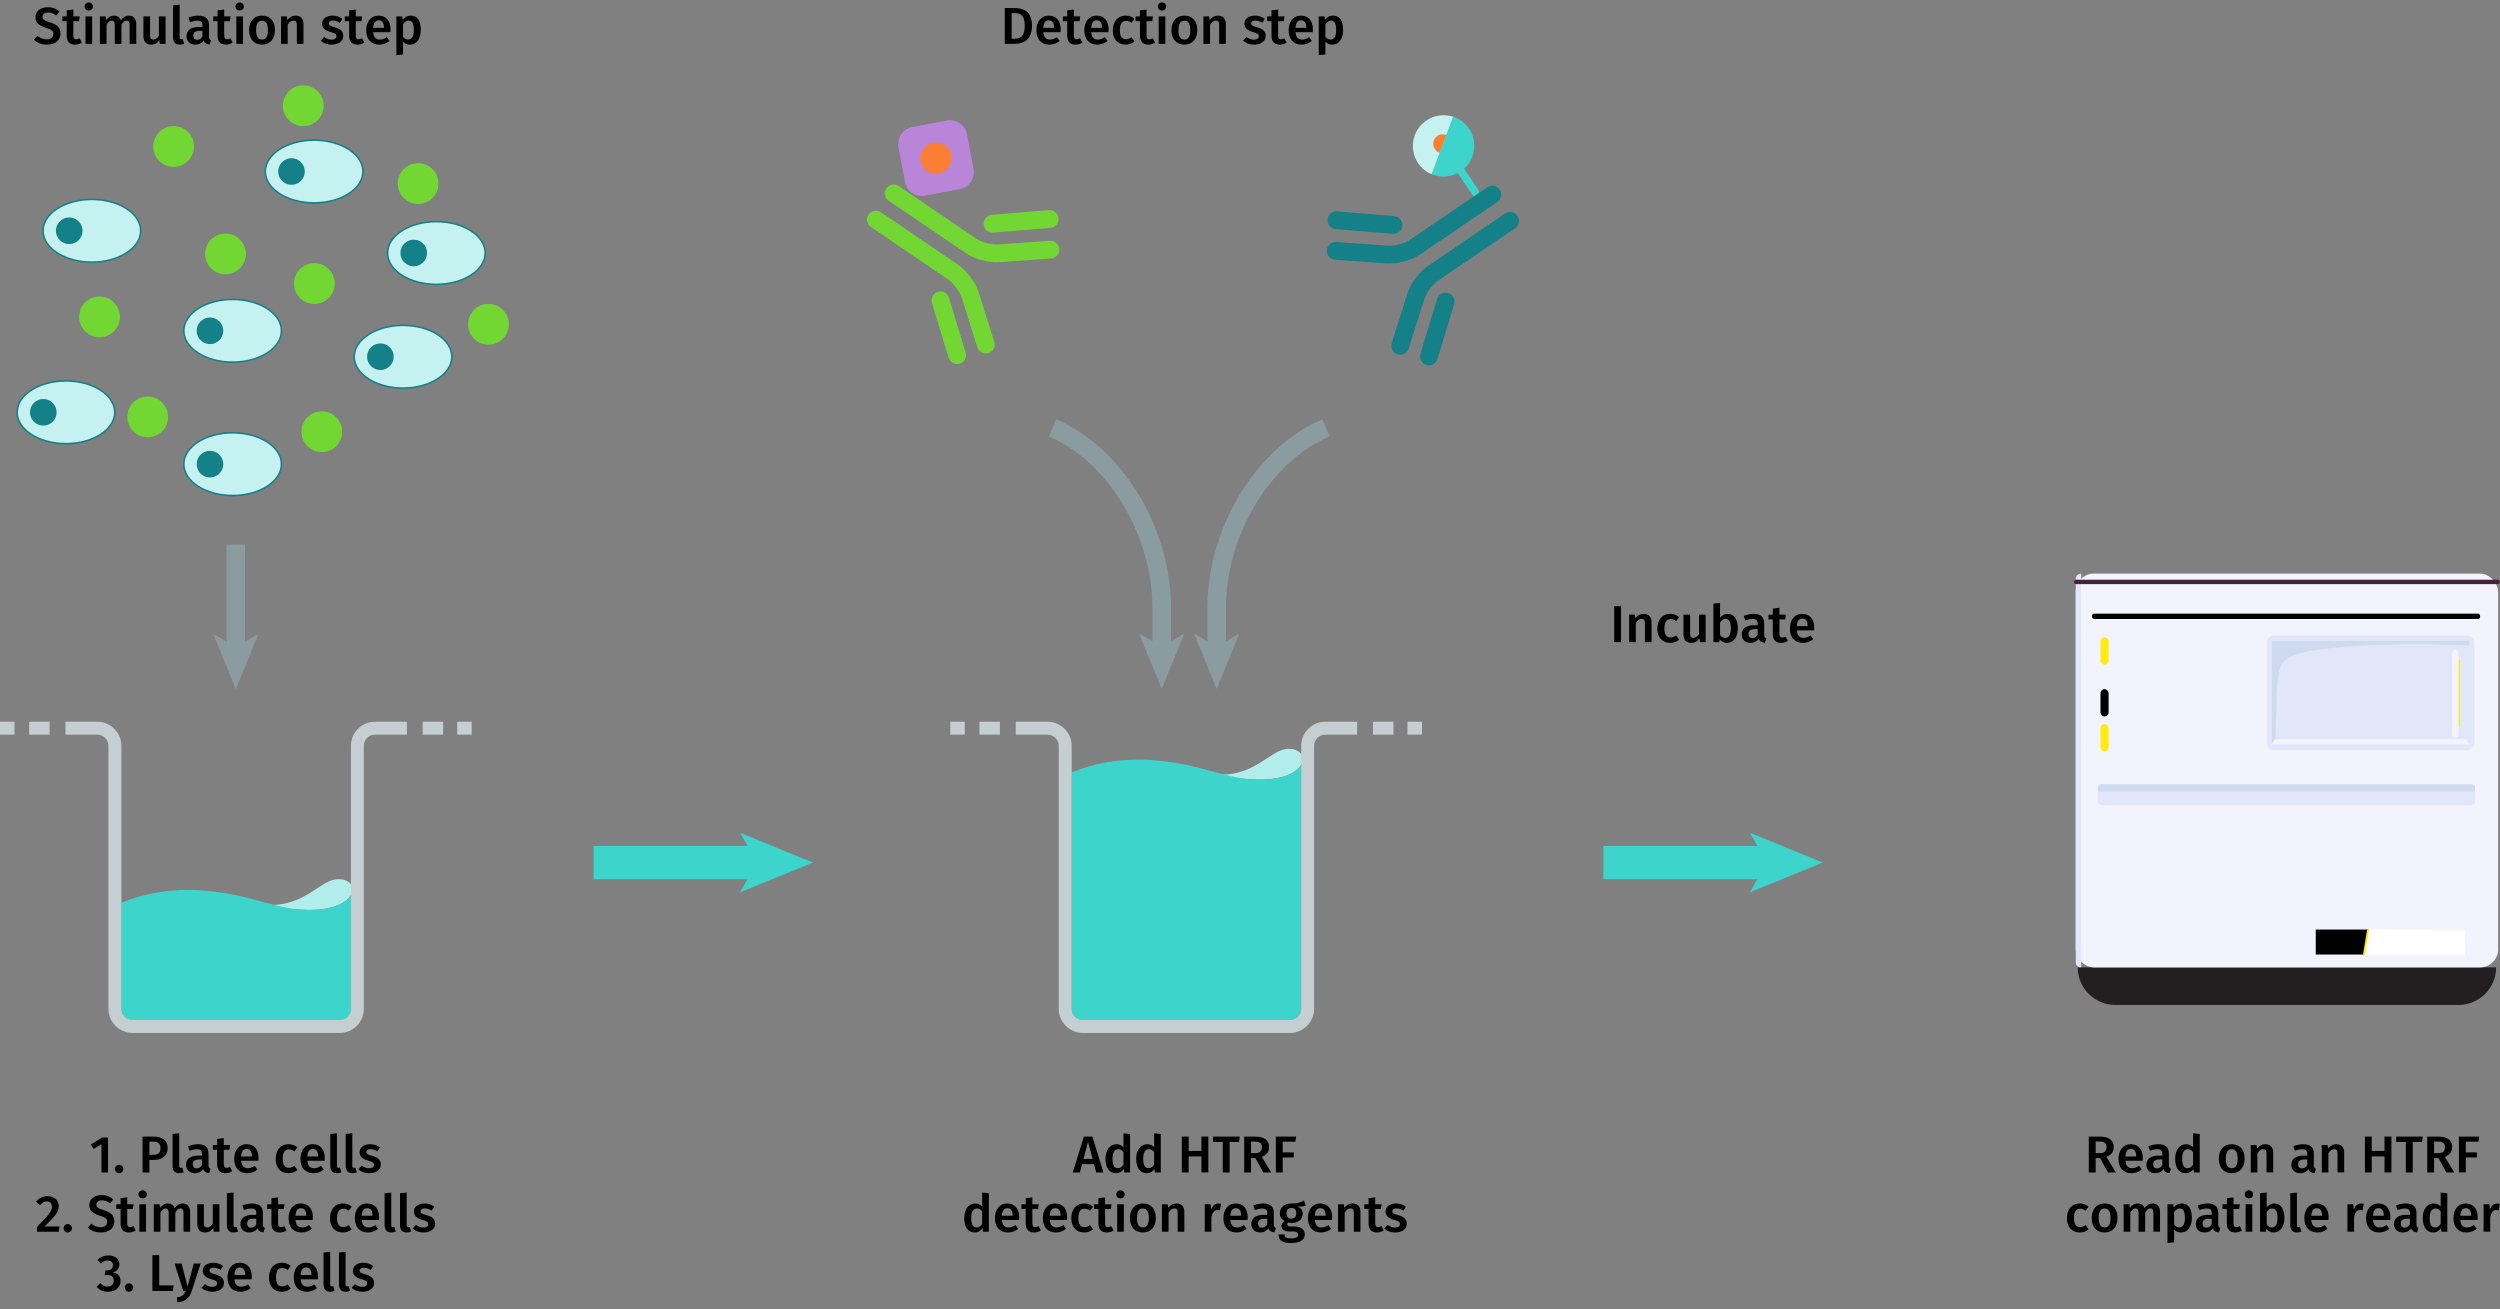 <?xml version="1.0" encoding="UTF-8"?><svg id="Calque_1" xmlns="http://www.w3.org/2000/svg" xmlns:xlink="http://www.w3.org/1999/xlink" viewBox="0 0 674.868 353.45"><rect x="0" y="0" width="674.868" height="353.45" fill="#808080" stroke="none"/><defs><symbol id="antibody-blue" viewBox="0 0 51.268 50.266"><path d="m21.176,50.266c-1.381,0-2.5-1.119-2.5-2.5v-26.24c0-1.771-1-4.649-2.098-6.038L7.539,4.05c-.856-1.083-.672-2.656.411-3.511,1.084-.856,2.655-.672,3.511.411l9.039,11.438c1.81,2.291,3.175,6.219,3.175,9.138v26.24c0,1.381-1.119,2.5-2.5,2.5Z" fill="#148087"/><path d="m12.623,22.53c-.729,0-1.452-.317-1.946-.929L.555,9.072c-.867-1.074-.7-2.648.374-3.516,1.073-.867,2.648-.701,3.516.374l10.121,12.529c.867,1.074.7,2.648-.374,3.516-.462.374-1.018.555-1.57.555Z" fill="#148087"/><path d="m30.092,50.266c-1.381,0-2.5-1.119-2.5-2.5v-26.24c0-2.919,1.365-6.847,3.175-9.138L39.806.95c.856-1.083,2.428-1.268,3.511-.411,1.083.856,1.268,2.428.411,3.511l-9.039,11.438c-1.098,1.389-2.098,4.268-2.098,6.038v26.24c0,1.381-1.119,2.5-2.5,2.5Z" fill="#148087"/><path d="m38.645,22.53c-.552,0-1.107-.182-1.57-.555-1.074-.868-1.241-2.442-.374-3.516l10.121-12.529c.868-1.074,2.442-1.241,3.516-.374,1.074.868,1.241,2.442.374,3.516l-10.121,12.529c-.494.612-1.217.929-1.946.929Z" fill="#148087"/></symbol><symbol id="antibody-green" viewBox="0 0 51.268 50.266"><path d="m21.176,50.266c-1.381,0-2.5-1.119-2.5-2.5v-26.24c0-1.771-1-4.649-2.098-6.038L7.539,4.05c-.856-1.083-.672-2.656.411-3.511,1.083-.856,2.656-.672,3.511.411l9.039,11.438c1.81,2.291,3.175,6.219,3.175,9.138v26.24c0,1.381-1.119,2.5-2.5,2.5Z" fill="#73d733"/><path d="m12.623,22.53c-.729,0-1.452-.317-1.946-.929L.555,9.072c-.867-1.074-.7-2.648.374-3.516,1.073-.867,2.648-.701,3.516.374l10.121,12.529c.867,1.074.7,2.648-.374,3.516-.462.374-1.018.555-1.57.555Z" fill="#73d733"/><path d="m30.092,50.266c-1.381,0-2.5-1.119-2.5-2.5v-26.24c0-2.919,1.365-6.848,3.175-9.138L39.806.95c.856-1.083,2.428-1.268,3.511-.411,1.083.856,1.268,2.428.411,3.511l-9.039,11.438c-1.098,1.389-2.098,4.267-2.098,6.038v26.24c0,1.381-1.119,2.5-2.5,2.5Z" fill="#73d733"/><path d="m38.645,22.53c-.552,0-1.107-.182-1.57-.555-1.074-.868-1.241-2.442-.374-3.516l10.121-12.529c.868-1.074,2.442-1.241,3.516-.374,1.074.868,1.241,2.442.374,3.516l-10.121,12.529c-.494.612-1.217.929-1.946.929Z" fill="#73d733"/></symbol><symbol id="cell_2" viewBox="0 0 62.153 40.3"><ellipse cx="31.077" cy="20.15" rx="30.577" ry="19.65" fill="#c5f2f0"/><path d="m31.076,40.3C13.94,40.3,0,31.261,0,20.15S13.94,0,31.076,0s31.077,9.039,31.077,20.15-13.941,20.15-31.077,20.15Zm0-39.3C14.492,1,1,9.591,1,20.15s13.492,19.15,30.076,19.15,30.077-8.591,30.077-19.15S47.661,1,31.076,1Z" fill="#148087"/><circle cx="16.89" cy="20.15" r="8.339" fill="#148087"/></symbol><symbol id="fluorophore-acceptor-d2" viewBox="0 0 23.696 23.696"><path d="m22.277,15.275l-7.002,7.002c-1.893,1.893-4.961,1.893-6.854,0L1.419,15.275c-1.893-1.893-1.893-4.961,0-6.854L8.421,1.419c1.893-1.893,4.961-1.893,6.854,0l7.002,7.002c1.893,1.893,1.893,4.961,0,6.854Z" fill="#b985d9"/><circle cx="11.848" cy="11.848" r="4.394" fill="#fa7e33"/></symbol><symbol id="fluorophore-donor-cryptate2_2" viewBox="0 0 17.275 25.512"><path d="m1.811,3.307l5.863,4.152,1.988,1.408,6.229,4.412c-1.362,2.107-3.617,3.578-6.229,3.888v7.252c0,.604-.489,1.092-1.092,1.092s-1.092-.489-1.092-1.092v-7.272C3.257,16.581,0,12.974,0,8.599c0-1.994.676-3.83,1.811-5.292Z" fill="#3dd4cc"/><path d="m1.816,3.343C3.396,1.309,5.865,0,8.64,0c4.769,0,8.635,3.866,8.635,8.635,0,1.725-.506,3.332-1.377,4.68L1.816,3.343Z" fill="#c5f2f0"/><path d="m6.286,6.535c.464-.737,1.285-1.226,2.221-1.226,1.449,0,2.623,1.174,2.623,2.623s-.213,1.183-.568,1.631" fill="#fa7e33"/></symbol><symbol id="protein-green" viewBox="0 0 17.008 17.008"><circle cx="8.504" cy="8.504" r="8.504" fill="#73d733"/></symbol><symbol id="reader-envision" viewBox="0 0 102.848 104.155"><path id="Feet" d="m.897,95.067h101.026c0,5.019-4.069,9.088-9.088,9.088H9.985c-5.019,0-9.088-4.069-9.088-9.088h0Z" fill="#231f20"/><rect x=".409" y="0" width="101.997" height="95.095" rx="4.397" ry="4.397" fill="#f2f3fc"/><rect x="5.746" y="50.79" width="91.069" height="5.138" rx=".966" ry=".966" fill="#e1e7f8"/><rect x="46.554" y="14.981" width="50.105" height="27.679" rx="1.663" ry="1.663" fill="#e1e7f8"/><rect x="6.393" y="36.338" width="1.959" height="6.596" rx=".98" ry=".98" fill="#ffeb0f"/><rect x="6.393" y="27.896" width="1.959" height="6.596" rx=".98" ry=".98"/><rect x="6.393" y="15.392" width="1.959" height="6.596" rx=".98" ry=".98" fill="#ffeb0f"/><rect x="4.363" y="9.683" width="93.687" height="1.279" rx=".489" ry=".489"/><rect x="5.754" y="50.916" width="91.069" height="1.701" rx=".556" ry=".556" fill="#cddaf0"/><path d="m50.172,21.863c-1.007,1.644-1.193,6.455-1.193,6.455l-.364,12.789h-.59c-.151,0-.275-.131-.275-.29v-24.297c0-.16.124-.29.275-.29h47.168c.151,0,.275.131.275.29l.006.832s-12.784-.672-24.978-.002c-12.298.676-18.617,1.723-20.325,4.513Z" fill="#cddaf0" mix-blend-mode="multiply"/><rect x="91.298" y="18.361" width="1.578" height="21.239" rx=".789" ry=".789" fill="#f2f3fc"/><path d="m.424,93.892V1.213c0-.65.532-1.182,1.182-1.182h0c.074,0,.134.06.134.134v94.776c0,.074-.06.134-.134.134h0c-.65,0-1.182-.532-1.182-1.182Z" fill="#e1e7f8"/><line id="Black_horizontal_stroke" x1=".53" y1="2.01" x2="102.318" y2="2.01" fill="none" stroke="#452235" stroke-linecap="round" stroke-miterlimit="10" stroke-width="1.06"/><polygon points="94.611 39.97 48.547 39.97 47.615 41.221 95.448 41.221 94.611 39.97" fill="#f2f3fc"/><path d="m92.937,20.781h0c.154,0,.279.125.279.279v15.672c0,.154-.125.279-.279.279h0c-.019,0-.034-.015-.034-.034v-16.163c0-.019.015-.034.034-.034Z" fill="#ffeb0f"/><polygon id="Name_plate_blue" points="58.369 85.938 58.369 91.986 70.099 91.986 71.099 85.938 58.369 85.938"/><polygon id="Name_plate_green" points="71.037 85.938 70.037 92.032 94.46 92.032 94.417 86.004 71.037 85.938" fill="#fff"/><polygon points="70.262 92.032 69.772 92.032 70.772 85.938 71.262 85.938 70.262 92.032" fill="#ffeb0f"/></symbol><symbol id="well-b-2--4" viewBox="0 0 258.837 170.757"><path d="m184.05,86.52c-8.984,1.152-17.789,15.457-38.572,13.936,7.716,1.852,21.986,3.491,30.699,2.466,22.307-2.624,20.666-18.042,7.873-16.402Z" fill="#b1eeeb"/><path d="m66.595,157.512c0,3.39,2.758,6.148,6.148,6.148h113.645c3.39,0,6.148-2.758,6.148-6.148v-62.44c-1.875,3.399-7.004,6.75-16.359,7.85-22.306,2.624-36.412-8.857-67.575-10.497-21.759-1.145-37.533,4.967-42.007,6.943v58.144Z" fill="#3dd4cc"/><path d="m186.388,170.757h-113.645c-7.303,0-13.245-5.942-13.245-13.245V13.245c0-3.39-2.758-6.148-6.148-6.148h-17.424V0h17.424c7.303,0,13.245,5.941,13.245,13.245v144.268c0,3.39,2.758,6.148,6.148,6.148h113.645c3.39,0,6.148-2.758,6.148-6.148V13.245c0-7.303,5.942-13.245,13.245-13.245h17.457v7.097h-17.457c-3.39,0-6.148,2.758-6.148,6.148v144.268c0,7.303-5.941,13.245-13.245,13.245Z" fill="#c5ced0"/><rect x="231.909" width="11.251" height="7.097" fill="#c5ced0"/><rect x="250.852" width="7.985" height="7.097" fill="#c5ced0"/><rect x="16.003" width="11.219" height="7.097" fill="#c5ced0"/><rect width="7.953" height="7.097" fill="#c5ced0"/></symbol><symbol id="well-b-4--4" viewBox="0 0 258.837 170.757"><path d="m184.05,15.02c-8.984,1.152-17.789,15.457-38.572,13.936,7.716,1.852,21.986,3.491,30.699,2.466,22.307-2.624,20.666-18.042,7.873-16.402Z" fill="#b1eeeb"/><path d="m66.595,157.512c0,3.39,2.758,6.148,6.148,6.148h113.645c3.39,0,6.148-2.758,6.148-6.148V23.572c-1.875,3.399-7.004,6.75-16.359,7.85-22.306,2.624-36.412-8.857-67.575-10.497-21.759-1.145-37.533,4.967-42.007,6.943v129.644Z" fill="#3dd4cc"/><path d="m186.388,170.757h-113.645c-7.303,0-13.245-5.942-13.245-13.245V13.245c0-3.39-2.758-6.148-6.148-6.148h-17.424V0h17.424c7.303,0,13.245,5.941,13.245,13.245v144.268c0,3.39,2.758,6.148,6.148,6.148h113.645c3.39,0,6.148-2.758,6.148-6.148V13.245c0-7.303,5.942-13.245,13.245-13.245h17.457v7.097h-17.457c-3.39,0-6.148,2.758-6.148,6.148v144.268c0,7.303-5.941,13.245-13.245,13.245Z" fill="#c5ced0"/><rect x="231.909" width="11.251" height="7.097" fill="#c5ced0"/><rect x="250.852" width="7.985" height="7.097" fill="#c5ced0"/><rect x="16.003" width="11.219" height="7.097" fill="#c5ced0"/><rect width="7.953" height="7.097" fill="#c5ced0"/></symbol></defs><path d="m278.575,6.947c0,3.922-2.396,4.889-4.706,4.889h-2.634V2.157h2.382c2.549,0,4.958.784,4.958,4.791Zm-5.491-3.404v6.906h.911c1.442,0,2.633-.644,2.633-3.502,0-2.914-1.261-3.404-2.689-3.404h-.854Z"/><path d="m286.288,8.684h-4.65c.141,1.513.841,2.003,1.821,2.003.658,0,1.204-.21,1.849-.658l.743,1.022c-.729.589-1.625.995-2.746.995-2.297,0-3.529-1.527-3.529-3.866,0-2.255,1.19-3.964,3.291-3.964,2.073,0,3.264,1.401,3.264,3.74,0,.238-.027.532-.042.729Zm-1.736-1.247c0-1.218-.435-1.947-1.443-1.947-.84,0-1.372.56-1.471,2.031h2.914v-.084Z"/><path d="m292.182,11.486c-.532.378-1.205.561-1.863.561-1.457-.015-2.228-.841-2.228-2.424v-3.908h-1.162v-1.288h1.162v-1.639l1.793-.21v1.85h1.724l-.183,1.288h-1.541v3.866c0,.729.238,1.022.785,1.022.28,0,.56-.084.882-.266l.631,1.148Z"/><path d="m299.225,8.684h-4.65c.14,1.513.84,2.003,1.82,2.003.659,0,1.205-.21,1.85-.658l.742,1.022c-.729.589-1.625.995-2.745.995-2.298,0-3.53-1.527-3.53-3.866,0-2.255,1.19-3.964,3.292-3.964,2.073,0,3.264,1.401,3.264,3.74,0,.238-.028.532-.042.729Zm-1.737-1.247c0-1.218-.434-1.947-1.442-1.947-.841,0-1.373.56-1.471,2.031h2.913v-.084Z"/><path d="m306.267,5.084l-.799,1.078c-.49-.364-.938-.532-1.499-.532-1.036,0-1.667.757-1.667,2.536,0,1.793.658,2.423,1.667,2.423.561,0,.953-.182,1.499-.532l.799,1.135c-.673.546-1.443.854-2.396.854-2.144,0-3.474-1.485-3.474-3.853s1.33-3.978,3.459-3.978c.967,0,1.709.266,2.41.869Z"/><path d="m311.81,11.486c-.532.378-1.205.561-1.863.561-1.457-.015-2.228-.841-2.228-2.424v-3.908h-1.162v-1.288h1.162v-1.639l1.793-.21v1.85h1.724l-.183,1.288h-1.541v3.866c0,.729.238,1.022.785,1.022.28,0,.56-.084.882-.266l.631,1.148Z"/><path d="m314.805,1.764c0,.603-.463,1.079-1.135,1.079-.658,0-1.121-.477-1.121-1.079,0-.616.463-1.092,1.121-1.092.672,0,1.135.476,1.135,1.092Zm-.225,10.072h-1.793v-7.41h1.793v7.41Z"/><path d="m323.207,8.124c0,2.339-1.303,3.922-3.488,3.922s-3.487-1.485-3.487-3.922c0-2.326,1.302-3.908,3.501-3.908,2.186,0,3.475,1.485,3.475,3.908Zm-5.085,0c0,1.779.546,2.563,1.597,2.563s1.597-.798,1.597-2.563-.546-2.549-1.583-2.549c-1.05,0-1.61.798-1.61,2.549Z"/><path d="m330.906,6.471v5.365h-1.793v-5.084c0-.925-.351-1.191-.91-1.191-.645,0-1.121.434-1.555,1.121v5.155h-1.793v-7.41h1.555l.14.966c.574-.743,1.316-1.177,2.255-1.177,1.331,0,2.102.84,2.102,2.255Z"/><path d="m341.42,5.098l-.7,1.051c-.617-.393-1.205-.603-1.863-.603-.715,0-1.121.294-1.121.743,0,.49.295.714,1.555,1.064,1.514.406,2.368,1.022,2.368,2.339,0,1.541-1.429,2.354-3.124,2.354-1.274,0-2.27-.435-2.956-1.051l.896-1.009c.574.435,1.261.729,2.018.729.798,0,1.316-.336,1.316-.896,0-.616-.294-.812-1.681-1.205-1.527-.42-2.199-1.149-2.199-2.241,0-1.233,1.135-2.157,2.857-2.157,1.064,0,1.934.336,2.634.882Z"/><path d="m347.327,11.486c-.532.378-1.204.561-1.862.561-1.457-.015-2.228-.841-2.228-2.424v-3.908h-1.163v-1.288h1.163v-1.639l1.793-.21v1.85h1.723l-.182,1.288h-1.541v3.866c0,.729.238,1.022.784,1.022.28,0,.561-.084.883-.266l.63,1.148Z"/><path d="m354.37,8.684h-4.65c.141,1.513.841,2.003,1.821,2.003.658,0,1.204-.21,1.849-.658l.743,1.022c-.729.589-1.625.995-2.746.995-2.297,0-3.529-1.527-3.529-3.866,0-2.255,1.19-3.964,3.291-3.964,2.073,0,3.264,1.401,3.264,3.74,0,.238-.027.532-.042.729Zm-1.736-1.247c0-1.218-.435-1.947-1.443-1.947-.84,0-1.372.56-1.471,2.031h2.914v-.084Z"/><path d="m362.574,8.11c0,2.27-1.051,3.937-2.928,3.937-.756,0-1.4-.267-1.862-.812v3.459l-1.793.196V4.426h1.568l.098.91c.589-.771,1.373-1.121,2.172-1.121,1.933,0,2.745,1.527,2.745,3.894Zm-1.877.014c0-1.877-.504-2.563-1.4-2.563-.631,0-1.163.434-1.513,1.008v3.334c.35.519.798.771,1.358.771.98,0,1.555-.756,1.555-2.549Z"/><path d="m295.318,314.254h-3.208l-.603,2.242h-1.919l3.012-9.68h2.283l2.998,9.68h-1.962l-.602-2.242Zm-.364-1.4l-1.247-4.622-1.232,4.622h2.479Z"/><path d="m305.062,306.117v10.38h-1.582l-.126-.939c-.448.673-1.163,1.149-2.115,1.149-1.85,0-2.815-1.556-2.815-3.908,0-2.283,1.148-3.923,2.983-3.923.784,0,1.4.337,1.862.799v-3.754l1.793.196Zm-1.793,8.278v-3.39c-.392-.477-.812-.784-1.414-.784-.925,0-1.541.784-1.541,2.562,0,1.905.546,2.563,1.429,2.563.658,0,1.106-.321,1.526-.952Z"/><path d="m313.351,306.117v10.38h-1.583l-.126-.939c-.448.673-1.163,1.149-2.115,1.149-1.849,0-2.815-1.556-2.815-3.908,0-2.283,1.148-3.923,2.983-3.923.784,0,1.401.337,1.863.799v-3.754l1.793.196Zm-1.793,8.278v-3.39c-.393-.477-.812-.784-1.415-.784-.924,0-1.541.784-1.541,2.562,0,1.905.547,2.563,1.429,2.563.659,0,1.107-.321,1.527-.952Z"/><path d="m324.326,312.167h-3.446v4.329h-1.849v-9.68h1.849v3.88h3.446v-3.88h1.863v9.68h-1.863v-4.329Z"/><path d="m334.462,308.288h-2.521v8.209h-1.863v-8.209h-2.605v-1.471h7.186l-.196,1.471Z"/><path d="m338.885,312.616h-1.177v3.881h-1.849v-9.68h2.886c2.535,0,3.838.925,3.838,2.844,0,1.316-.645,2.101-1.961,2.619l2.535,4.217h-2.129l-2.144-3.881Zm-1.177-1.33h1.149c1.148,0,1.793-.463,1.793-1.625,0-1.051-.603-1.499-1.947-1.499h-.995v3.124Z"/><path d="m344.413,306.817h5.477l-.195,1.373h-3.433v2.899h2.984v1.372h-2.984v4.035h-1.849v-9.68Z"/><path d="m266.927,322.117v10.38h-1.582l-.126-.939c-.448.673-1.163,1.149-2.115,1.149-1.85,0-2.815-1.556-2.815-3.908,0-2.283,1.148-3.923,2.983-3.923.784,0,1.4.337,1.862.799v-3.754l1.793.196Zm-1.793,8.278v-3.39c-.392-.477-.812-.784-1.414-.784-.925,0-1.541.784-1.541,2.562,0,1.905.546,2.563,1.429,2.563.658,0,1.106-.321,1.526-.952Z"/><path d="m275.089,329.344h-4.65c.141,1.513.841,2.003,1.821,2.003.658,0,1.204-.21,1.849-.658l.743,1.022c-.729.589-1.625.995-2.746.995-2.297,0-3.529-1.527-3.529-3.866,0-2.256,1.19-3.965,3.291-3.965,2.073,0,3.264,1.401,3.264,3.74,0,.238-.027.532-.042.729Zm-1.736-1.246c0-1.219-.435-1.947-1.443-1.947-.84,0-1.372.561-1.471,2.031h2.914v-.084Z"/><path d="m280.982,332.146c-.532.378-1.205.561-1.863.561-1.457-.015-2.228-.841-2.228-2.424v-3.908h-1.162v-1.288h1.162v-1.639l1.793-.211v1.85h1.724l-.183,1.288h-1.541v3.866c0,.729.238,1.022.785,1.022.28,0,.56-.084.882-.266l.631,1.148Z"/><path d="m288.025,329.344h-4.65c.14,1.513.84,2.003,1.82,2.003.659,0,1.205-.21,1.85-.658l.742,1.022c-.729.589-1.625.995-2.745.995-2.298,0-3.53-1.527-3.53-3.866,0-2.256,1.19-3.965,3.292-3.965,2.073,0,3.264,1.401,3.264,3.74,0,.238-.028.532-.042.729Zm-1.737-1.246c0-1.219-.434-1.947-1.442-1.947-.841,0-1.373.561-1.471,2.031h2.913v-.084Z"/><path d="m295.066,325.745l-.799,1.078c-.49-.364-.938-.532-1.498-.532-1.037,0-1.667.757-1.667,2.536,0,1.793.658,2.423,1.667,2.423.56,0,.952-.183,1.498-.532l.799,1.135c-.672.546-1.442.854-2.396.854-2.143,0-3.474-1.485-3.474-3.853s1.331-3.979,3.46-3.979c.967,0,1.709.267,2.409.869Z"/><path d="m300.609,332.146c-.532.378-1.204.561-1.862.561-1.457-.015-2.228-.841-2.228-2.424v-3.908h-1.163v-1.288h1.163v-1.639l1.793-.211v1.85h1.723l-.182,1.288h-1.541v3.866c0,.729.238,1.022.784,1.022.28,0,.561-.084.883-.266l.63,1.148Z"/><path d="m303.604,322.424c0,.603-.462,1.079-1.135,1.079-.658,0-1.12-.477-1.12-1.079,0-.616.462-1.092,1.12-1.092.673,0,1.135.476,1.135,1.092Zm-.224,10.072h-1.793v-7.41h1.793v7.41Z"/><path d="m312.007,328.784c0,2.34-1.303,3.923-3.487,3.923s-3.488-1.485-3.488-3.923c0-2.325,1.303-3.908,3.502-3.908,2.186,0,3.474,1.485,3.474,3.908Zm-5.085,0c0,1.779.547,2.563,1.598,2.563s1.597-.798,1.597-2.563-.547-2.549-1.583-2.549c-1.051,0-1.611.799-1.611,2.549Z"/><path d="m319.707,327.131v5.365h-1.793v-5.085c0-.925-.351-1.19-.91-1.19-.645,0-1.121.434-1.555,1.12v5.155h-1.793v-7.41h1.555l.14.967c.574-.743,1.316-1.178,2.255-1.178,1.331,0,2.102.841,2.102,2.256Z"/><path d="m329.617,324.988l-.308,1.737c-.225-.057-.393-.084-.658-.084-.896,0-1.359.658-1.639,1.904v3.951h-1.793v-7.41h1.555l.168,1.457c.35-1.065,1.064-1.653,1.933-1.653.267,0,.505.028.742.098Z"/><path d="m336.772,329.344h-4.65c.141,1.513.841,2.003,1.821,2.003.658,0,1.204-.21,1.849-.658l.743,1.022c-.729.589-1.625.995-2.746.995-2.297,0-3.529-1.527-3.529-3.866,0-2.256,1.19-3.965,3.291-3.965,2.073,0,3.264,1.401,3.264,3.74,0,.238-.027.532-.042.729Zm-1.736-1.246c0-1.219-.435-1.947-1.443-1.947-.84,0-1.372.561-1.471,2.031h2.914v-.084Z"/><path d="m344.417,331.488l-.378,1.19c-.827-.07-1.359-.35-1.64-1.078-.532.784-1.33,1.106-2.227,1.106-1.471,0-2.382-.938-2.382-2.284,0-1.61,1.205-2.479,3.362-2.479h.938v-.42c0-.967-.435-1.289-1.387-1.289-.505,0-1.219.14-1.976.393l-.406-1.219c.911-.351,1.85-.533,2.676-.533,1.989,0,2.857.911,2.857,2.55v3.11c0,.602.196.812.561.952Zm-2.325-.995v-1.498h-.742c-1.163,0-1.737.42-1.737,1.288,0,.715.364,1.121,1.051,1.121.616,0,1.093-.322,1.429-.911Z"/><path d="m352.467,325.478c-.561.196-1.261.253-2.144.253.896.406,1.345.98,1.345,1.904,0,1.443-1.12,2.494-2.983,2.494-.322,0-.603-.028-.883-.112-.182.126-.308.321-.308.546,0,.266.154.519.896.519h1.135c1.639,0,2.703.882,2.703,2.101,0,1.485-1.274,2.367-3.698,2.367-2.633,0-3.376-.84-3.376-2.324h1.611c0,.742.322,1.064,1.793,1.064,1.442,0,1.863-.393,1.863-.98,0-.547-.435-.883-1.261-.883h-1.121c-1.484,0-2.115-.658-2.115-1.429,0-.519.322-1.037.869-1.373-.911-.477-1.303-1.135-1.303-2.087,0-1.611,1.274-2.662,3.067-2.662,1.751.043,2.563-.35,3.46-.826l.448,1.429Zm-5.169,2.031c0,.896.49,1.457,1.316,1.457.854,0,1.317-.532,1.317-1.471s-.448-1.401-1.345-1.401c-.812,0-1.289.561-1.289,1.415Z"/><path d="m359.578,329.344h-4.65c.141,1.513.841,2.003,1.821,2.003.658,0,1.204-.21,1.849-.658l.743,1.022c-.729.589-1.625.995-2.746.995-2.297,0-3.529-1.527-3.529-3.866,0-2.256,1.19-3.965,3.291-3.965,2.073,0,3.264,1.401,3.264,3.74,0,.238-.027.532-.042.729Zm-1.736-1.246c0-1.219-.435-1.947-1.443-1.947-.84,0-1.372.561-1.471,2.031h2.914v-.084Z"/><path d="m367.251,327.131v5.365h-1.793v-5.085c0-.925-.351-1.19-.911-1.19-.645,0-1.12.434-1.555,1.12v5.155h-1.793v-7.41h1.555l.141.967c.574-.743,1.316-1.178,2.255-1.178,1.331,0,2.102.841,2.102,2.256Z"/><path d="m373.535,332.146c-.532.378-1.204.561-1.862.561-1.457-.015-2.228-.841-2.228-2.424v-3.908h-1.163v-1.288h1.163v-1.639l1.793-.211v1.85h1.723l-.182,1.288h-1.541v3.866c0,.729.238,1.022.784,1.022.28,0,.561-.084.883-.266l.63,1.148Z"/><path d="m379.514,325.758l-.7,1.051c-.616-.393-1.205-.603-1.863-.603-.714,0-1.12.294-1.12.743,0,.49.294.714,1.555,1.064,1.513.406,2.367,1.021,2.367,2.339,0,1.541-1.429,2.354-3.124,2.354-1.274,0-2.269-.435-2.955-1.051l.896-1.009c.574.435,1.261.729,2.017.729.799,0,1.317-.336,1.317-.896,0-.616-.295-.812-1.682-1.205-1.526-.42-2.199-1.148-2.199-2.24,0-1.233,1.135-2.158,2.858-2.158,1.064,0,1.933.337,2.633.883Z"/><use width="17.275" height="25.512" transform="translate(391.898 27.871) rotate(145.796) scale(.961 -.961)" xlink:href="#fluorophore-donor-cryptate2_2"/><use width="51.268" height="50.266" transform="translate(353.435 61.515) rotate(55.796) scale(.961 -.961)" xlink:href="#antibody-blue"/><use width="23.696" height="23.696" transform="translate(249.656 26.859) rotate(34.204) scale(.961)" xlink:href="#fluorophore-acceptor-d2"/><use width="51.268" height="50.266" transform="translate(290.668 61.18) rotate(124.204) scale(.961)" xlink:href="#antibody-green"/><path d="m437.598,173.334h-1.849v-9.68h1.849v9.68Z"/><path d="m445.832,167.969v5.365h-1.793v-5.085c0-.925-.351-1.19-.911-1.19-.645,0-1.12.434-1.555,1.12v5.155h-1.793v-7.41h1.555l.141.967c.574-.743,1.316-1.178,2.255-1.178,1.331,0,2.102.841,2.102,2.256Z"/><path d="m453.266,166.583l-.799,1.078c-.49-.364-.938-.532-1.499-.532-1.036,0-1.667.757-1.667,2.536,0,1.793.658,2.423,1.667,2.423.561,0,.953-.183,1.499-.532l.799,1.135c-.673.546-1.443.854-2.396.854-2.144,0-3.474-1.485-3.474-3.853s1.33-3.979,3.459-3.979c.967,0,1.709.267,2.41.869Z"/><path d="m460.434,173.334h-1.555l-.099-1.037c-.546.841-1.246,1.247-2.27,1.247-1.345,0-2.059-.869-2.059-2.298v-5.322h1.793v5.099c0,.868.28,1.162.896,1.162s1.12-.406,1.499-1.05v-5.211h1.793v7.41Z"/><path d="m469.114,169.622c0,2.312-1.107,3.923-2.928,3.923-.812,0-1.485-.364-1.961-.967l-.112.757h-1.583v-10.38l1.793-.196v4.006c.477-.658,1.19-1.051,2.045-1.051,1.723,0,2.746,1.43,2.746,3.908Zm-1.877,0c0-1.975-.589-2.562-1.443-2.562-.645,0-1.12.434-1.471,1.008v3.278c.322.532.812.854,1.373.854.91,0,1.541-.715,1.541-2.578Z"/><path d="m476.799,172.326l-.378,1.19c-.826-.07-1.358-.35-1.639-1.078-.532.784-1.331,1.106-2.228,1.106-1.471,0-2.381-.938-2.381-2.284,0-1.61,1.204-2.479,3.361-2.479h.938v-.42c0-.967-.434-1.289-1.387-1.289-.504,0-1.219.14-1.975.393l-.406-1.219c.91-.351,1.849-.533,2.675-.533,1.989,0,2.858.911,2.858,2.55v3.11c0,.602.195.812.56.952Zm-2.325-.995v-1.498h-.742c-1.162,0-1.737.42-1.737,1.288,0,.715.364,1.121,1.051,1.121.616,0,1.093-.322,1.429-.911Z"/><path d="m482.65,172.984c-.532.378-1.205.561-1.863.561-1.457-.015-2.228-.841-2.228-2.424v-3.908h-1.162v-1.288h1.162v-1.639l1.793-.211v1.85h1.724l-.183,1.288h-1.541v3.866c0,.729.238,1.022.785,1.022.28,0,.56-.084.882-.266l.631,1.148Z"/><path d="m489.693,170.182h-4.65c.14,1.513.84,2.003,1.82,2.003.659,0,1.205-.21,1.85-.658l.742,1.022c-.729.589-1.625.995-2.745.995-2.298,0-3.53-1.527-3.53-3.866,0-2.256,1.19-3.965,3.292-3.965,2.073,0,3.264,1.401,3.264,3.74,0,.238-.028.532-.042.729Zm-1.737-1.246c0-1.219-.434-1.947-1.442-1.947-.841,0-1.373.561-1.471,2.031h2.913v-.084Z"/><use width="258.837" height="170.757" transform="translate(256.525 194.828) scale(.492)" xlink:href="#well-b-4--4"/><path d="m566.889,312.615h-1.177v3.88h-1.849v-9.679h2.885c2.536,0,3.839.925,3.839,2.844,0,1.316-.645,2.101-1.962,2.619l2.536,4.216h-2.13l-2.143-3.88Zm-1.177-1.331h1.148c1.148,0,1.793-.462,1.793-1.624,0-1.051-.603-1.499-1.947-1.499h-.994v3.123Z"/><path d="m578.397,313.343h-4.65c.141,1.513.841,2.003,1.821,2.003.658,0,1.205-.21,1.849-.658l.743,1.022c-.729.589-1.625.995-2.746.995-2.297,0-3.529-1.527-3.529-3.866,0-2.255,1.19-3.964,3.291-3.964,2.073,0,3.264,1.4,3.264,3.739,0,.238-.027.532-.042.729Zm-1.736-1.247c0-1.218-.435-1.946-1.443-1.946-.84,0-1.372.56-1.471,2.03h2.914v-.084Z"/><path d="m586.042,315.487l-.378,1.19c-.827-.07-1.359-.351-1.64-1.079-.532.785-1.33,1.107-2.227,1.107-1.471,0-2.382-.939-2.382-2.283,0-1.611,1.205-2.479,3.362-2.479h.938v-.421c0-.966-.435-1.288-1.387-1.288-.505,0-1.219.14-1.976.392l-.406-1.219c.911-.35,1.85-.531,2.676-.531,1.989,0,2.857.91,2.857,2.549v3.109c0,.603.196.812.561.953Zm-2.325-.995v-1.499h-.742c-1.163,0-1.737.421-1.737,1.289,0,.715.364,1.121,1.051,1.121.616,0,1.093-.322,1.429-.911Z"/><path d="m593.812,306.116v10.379h-1.582l-.126-.938c-.448.672-1.163,1.148-2.115,1.148-1.85,0-2.815-1.555-2.815-3.908,0-2.283,1.148-3.922,2.983-3.922.784,0,1.4.336,1.862.798v-3.754l1.793.196Zm-1.793,8.278v-3.39c-.392-.477-.812-.785-1.414-.785-.925,0-1.541.785-1.541,2.564,0,1.904.546,2.562,1.429,2.562.658,0,1.106-.322,1.526-.952Z"/><path d="m605.937,312.784c0,2.339-1.303,3.922-3.488,3.922s-3.487-1.485-3.487-3.922c0-2.326,1.303-3.908,3.501-3.908,2.186,0,3.475,1.484,3.475,3.908Zm-5.085,0c0,1.778.546,2.562,1.597,2.562s1.597-.798,1.597-2.562-.546-2.55-1.583-2.55c-1.05,0-1.61.798-1.61,2.55Z"/><path d="m613.636,311.13v5.364h-1.793v-5.084c0-.925-.351-1.191-.91-1.191-.645,0-1.121.435-1.555,1.121v5.154h-1.793v-7.409h1.555l.14.966c.574-.742,1.316-1.176,2.255-1.176,1.331,0,2.102.84,2.102,2.255Z"/><path d="m625.172,315.487l-.378,1.19c-.827-.07-1.359-.351-1.64-1.079-.532.785-1.33,1.107-2.227,1.107-1.471,0-2.382-.939-2.382-2.283,0-1.611,1.205-2.479,3.362-2.479h.938v-.421c0-.966-.435-1.288-1.387-1.288-.505,0-1.219.14-1.976.392l-.406-1.219c.911-.35,1.85-.531,2.676-.531,1.989,0,2.857.91,2.857,2.549v3.109c0,.603.196.812.561.953Zm-2.325-.995v-1.499h-.742c-1.163,0-1.737.421-1.737,1.289,0,.715.364,1.121,1.051,1.121.616,0,1.093-.322,1.429-.911Z"/><path d="m632.802,311.13v5.364h-1.793v-5.084c0-.925-.351-1.191-.91-1.191-.645,0-1.121.435-1.555,1.121v5.154h-1.793v-7.409h1.555l.14.966c.574-.742,1.316-1.176,2.255-1.176,1.331,0,2.102.84,2.102,2.255Z"/><path d="m643.693,312.167h-3.446v4.328h-1.849v-9.679h1.849v3.88h3.446v-3.88h1.863v9.679h-1.863v-4.328Z"/><path d="m653.829,308.287h-2.521v8.208h-1.863v-8.208h-2.605v-1.471h7.186l-.196,1.471Z"/><path d="m658.252,312.615h-1.177v3.88h-1.849v-9.679h2.885c2.536,0,3.839.925,3.839,2.844,0,1.316-.645,2.101-1.962,2.619l2.536,4.216h-2.13l-2.143-3.88Zm-1.177-1.331h1.148c1.148,0,1.793-.462,1.793-1.624,0-1.051-.603-1.499-1.947-1.499h-.994v3.123Z"/><path d="m663.78,306.816h5.478l-.196,1.373h-3.433v2.899h2.984v1.373h-2.984v4.033h-1.849v-9.679Z"/><path d="m563.824,325.744l-.799,1.078c-.49-.364-.938-.532-1.498-.532-1.037,0-1.667.757-1.667,2.535,0,1.793.658,2.424,1.667,2.424.56,0,.952-.182,1.498-.532l.799,1.135c-.672.546-1.442.854-2.396.854-2.143,0-3.474-1.485-3.474-3.853s1.331-3.978,3.46-3.978c.967,0,1.709.266,2.409.868Z"/><path d="m571.623,328.784c0,2.339-1.303,3.922-3.488,3.922s-3.487-1.485-3.487-3.922c0-2.326,1.303-3.908,3.501-3.908,2.186,0,3.475,1.484,3.475,3.908Zm-5.085,0c0,1.778.546,2.562,1.597,2.562s1.597-.798,1.597-2.562-.546-2.55-1.583-2.55c-1.05,0-1.61.798-1.61,2.55Z"/><path d="m583.091,327.13v5.364h-1.793v-5.084c0-.925-.364-1.191-.812-1.191-.616,0-.994.435-1.4,1.121v5.154h-1.793v-5.084c0-.925-.379-1.191-.812-1.191-.631,0-1.009.435-1.415,1.121v5.154h-1.793v-7.409h1.555l.141.966c.532-.742,1.204-1.176,2.143-1.176.869,0,1.513.462,1.793,1.246.561-.771,1.247-1.246,2.228-1.246,1.177,0,1.961.854,1.961,2.255Z"/><path d="m591.685,328.769c0,2.27-1.051,3.937-2.928,3.937-.756,0-1.4-.267-1.862-.812v3.459l-1.793.197v-10.464h1.568l.098.91c.589-.771,1.373-1.12,2.172-1.12,1.933,0,2.745,1.526,2.745,3.894Zm-1.877.015c0-1.878-.504-2.564-1.4-2.564-.631,0-1.163.435-1.513,1.009v3.334c.35.519.798.771,1.358.771.98,0,1.555-.756,1.555-2.549Z"/><path d="m599.37,331.487l-.378,1.19c-.826-.07-1.358-.351-1.639-1.079-.532.785-1.331,1.107-2.228,1.107-1.471,0-2.381-.939-2.381-2.283,0-1.611,1.204-2.479,3.361-2.479h.938v-.421c0-.966-.434-1.288-1.387-1.288-.504,0-1.219.14-1.975.392l-.406-1.219c.91-.35,1.849-.531,2.675-.531,1.989,0,2.858.91,2.858,2.549v3.109c0,.603.195.812.56.953Zm-2.325-.995v-1.499h-.742c-1.162,0-1.737.421-1.737,1.289,0,.715.364,1.121,1.051,1.121.616,0,1.093-.322,1.429-.911Z"/><path d="m605.221,332.145c-.532.378-1.204.561-1.862.561-1.457-.015-2.228-.841-2.228-2.424v-3.908h-1.163v-1.288h1.163v-1.64l1.793-.21v1.85h1.723l-.182,1.288h-1.541v3.866c0,.729.238,1.022.784,1.022.28,0,.561-.084.883-.266l.63,1.148Z"/><path d="m608.216,322.423c0,.603-.462,1.079-1.135,1.079-.658,0-1.12-.477-1.12-1.079,0-.616.462-1.093,1.12-1.093.673,0,1.135.477,1.135,1.093Zm-.224,10.071h-1.793v-7.409h1.793v7.409Z"/><path d="m616.675,328.784c0,2.311-1.107,3.922-2.928,3.922-.812,0-1.485-.364-1.961-.967l-.112.756h-1.583v-10.379l1.793-.196v4.006c.477-.658,1.19-1.05,2.045-1.05,1.724,0,2.746,1.428,2.746,3.908Zm-1.877,0c0-1.976-.589-2.564-1.443-2.564-.645,0-1.12.435-1.471,1.009v3.278c.322.532.812.854,1.373.854.91,0,1.541-.715,1.541-2.577Z"/><path d="m618.253,330.8v-8.685l1.793-.196v8.825c0,.35.112.518.42.518.154,0,.295-.027.406-.07l.393,1.262c-.309.14-.742.252-1.205.252-1.135,0-1.807-.687-1.807-1.905Z"/><path d="m628.56,329.343h-4.65c.141,1.513.841,2.003,1.821,2.003.658,0,1.205-.21,1.849-.658l.743,1.022c-.729.589-1.625.995-2.746.995-2.297,0-3.529-1.527-3.529-3.866,0-2.255,1.19-3.964,3.291-3.964,2.073,0,3.264,1.4,3.264,3.739,0,.238-.027.532-.042.729Zm-1.736-1.247c0-1.218-.435-1.946-1.443-1.946-.84,0-1.372.56-1.471,2.03h2.914v-.084Z"/><path d="m638.079,324.987l-.309,1.737c-.224-.056-.392-.084-.658-.084-.896,0-1.358.658-1.639,1.905v3.949h-1.793v-7.409h1.555l.168,1.456c.351-1.064,1.064-1.652,1.934-1.652.266,0,.504.027.742.098Z"/><path d="m645.233,329.343h-4.65c.141,1.513.841,2.003,1.821,2.003.658,0,1.205-.21,1.849-.658l.743,1.022c-.729.589-1.625.995-2.746.995-2.297,0-3.529-1.527-3.529-3.866,0-2.255,1.19-3.964,3.291-3.964,2.073,0,3.264,1.4,3.264,3.739,0,.238-.027.532-.042.729Zm-1.736-1.247c0-1.218-.435-1.946-1.443-1.946-.84,0-1.372.56-1.471,2.03h2.914v-.084Z"/><path d="m652.878,331.487l-.378,1.19c-.827-.07-1.359-.351-1.64-1.079-.532.785-1.33,1.107-2.227,1.107-1.471,0-2.382-.939-2.382-2.283,0-1.611,1.205-2.479,3.362-2.479h.938v-.421c0-.966-.435-1.288-1.387-1.288-.505,0-1.219.14-1.976.392l-.406-1.219c.911-.35,1.85-.531,2.676-.531,1.989,0,2.857.91,2.857,2.549v3.109c0,.603.196.812.561.953Zm-2.325-.995v-1.499h-.742c-1.163,0-1.737.421-1.737,1.289,0,.715.364,1.121,1.051,1.121.616,0,1.093-.322,1.429-.911Z"/><path d="m660.647,322.116v10.379h-1.582l-.126-.938c-.448.672-1.163,1.148-2.115,1.148-1.85,0-2.815-1.555-2.815-3.908,0-2.283,1.148-3.922,2.983-3.922.784,0,1.4.336,1.862.798v-3.754l1.793.196Zm-1.793,8.278v-3.39c-.392-.477-.812-.785-1.414-.785-.925,0-1.541.785-1.541,2.564,0,1.904.546,2.562,1.429,2.562.658,0,1.106-.322,1.526-.952Z"/><path d="m668.81,329.343h-4.65c.141,1.513.841,2.003,1.821,2.003.658,0,1.205-.21,1.849-.658l.743,1.022c-.729.589-1.625.995-2.746.995-2.297,0-3.529-1.527-3.529-3.866,0-2.255,1.19-3.964,3.291-3.964,2.073,0,3.264,1.4,3.264,3.739,0,.238-.027.532-.042.729Zm-1.736-1.247c0-1.218-.435-1.946-1.443-1.946-.84,0-1.372.56-1.471,2.03h2.914v-.084Z"/><path d="m674.829,324.987l-.309,1.737c-.224-.056-.392-.084-.658-.084-.896,0-1.358.658-1.639,1.905v3.949h-1.793v-7.409h1.555l.168,1.456c.351-1.064,1.064-1.652,1.934-1.652.266,0,.504.027.742.098Z"/><use width="62.153" height="40.3" transform="translate(11.406 53.612) scale(.431)" xlink:href="#cell_2"/><use width="62.153" height="40.3" transform="translate(4.406 102.612) scale(.431)" xlink:href="#cell_2"/><use width="62.153" height="40.3" transform="translate(71.406 37.612) scale(.431)" xlink:href="#cell_2"/><use width="62.153" height="40.3" transform="translate(49.406 80.612) scale(.431)" xlink:href="#cell_2"/><use width="62.153" height="40.3" transform="translate(95.406 87.612) scale(.431)" xlink:href="#cell_2"/><use width="62.153" height="40.3" transform="translate(104.406 59.612) scale(.431)" xlink:href="#cell_2"/><use width="62.153" height="40.3" transform="translate(49.406 116.612) scale(.431)" xlink:href="#cell_2"/><use width="17.008" height="17.008" transform="translate(41.364 34.042) scale(.647)" xlink:href="#protein-green"/><use width="17.008" height="17.008" transform="translate(55.364 63.042) scale(.647)" xlink:href="#protein-green"/><use width="17.008" height="17.008" transform="translate(34.364 107.042) scale(.647)" xlink:href="#protein-green"/><use width="17.008" height="17.008" transform="translate(81.364 111.042) scale(.647)" xlink:href="#protein-green"/><use width="17.008" height="17.008" transform="translate(79.364 71.042) scale(.647)" xlink:href="#protein-green"/><use width="17.008" height="17.008" transform="translate(107.364 44.042) scale(.647)" xlink:href="#protein-green"/><use width="17.008" height="17.008" transform="translate(76.364 23.042) scale(.647)" xlink:href="#protein-green"/><use width="17.008" height="17.008" transform="translate(126.364 82.042) scale(.647)" xlink:href="#protein-green"/><use width="17.008" height="17.008" transform="translate(21.364 80.042) scale(.647)" xlink:href="#protein-green"/><path d="m16.051,3.137l-.91,1.051c-.701-.574-1.373-.827-2.172-.827-.868,0-1.499.392-1.499,1.149,0,.7.379,1.008,1.989,1.513,1.695.532,2.872,1.232,2.872,3.054,0,1.737-1.359,2.97-3.67,2.97-1.541,0-2.689-.547-3.488-1.331l.952-1.064c.715.603,1.485.966,2.494.966,1.036,0,1.778-.504,1.778-1.443,0-.812-.406-1.177-1.919-1.639-2.031-.63-2.913-1.443-2.913-2.914,0-1.611,1.387-2.675,3.291-2.675,1.415,0,2.354.42,3.194,1.19Z"/><path d="m22.098,11.486c-.532.378-1.205.561-1.863.561-1.457-.015-2.228-.841-2.228-2.424v-3.908h-1.162v-1.288h1.162v-1.639l1.793-.21v1.85h1.724l-.183,1.288h-1.541v3.866c0,.729.238,1.022.785,1.022.28,0,.56-.084.882-.266l.631,1.148Z"/><path d="m25.093,1.764c0,.603-.463,1.079-1.135,1.079-.658,0-1.121-.477-1.121-1.079,0-.616.463-1.092,1.121-1.092.672,0,1.135.476,1.135,1.092Zm-.225,10.072h-1.793v-7.41h1.793v7.41Z"/><path d="m36.786,6.471v5.365h-1.793v-5.084c0-.925-.363-1.191-.812-1.191-.617,0-.995.434-1.401,1.121v5.155h-1.793v-5.084c0-.925-.378-1.191-.812-1.191-.63,0-1.009.434-1.414,1.121v5.155h-1.793v-7.41h1.555l.14.966c.532-.743,1.205-1.177,2.144-1.177.868,0,1.513.462,1.793,1.247.56-.771,1.246-1.247,2.227-1.247,1.177,0,1.961.854,1.961,2.255Z"/><path d="m44.694,11.836h-1.555l-.099-1.037c-.546.841-1.246,1.247-2.27,1.247-1.345,0-2.059-.869-2.059-2.298v-5.322h1.793v5.099c0,.868.28,1.162.896,1.162s1.12-.406,1.499-1.05v-5.21h1.793v7.41Z"/><path d="m46.707,10.141V1.457l1.793-.196v8.825c0,.35.112.518.42.518.154,0,.294-.028.406-.07l.393,1.261c-.309.14-.742.252-1.205.252-1.135,0-1.807-.687-1.807-1.905Z"/><path d="m56.973,10.828l-.378,1.19c-.827-.07-1.359-.35-1.64-1.079-.532.785-1.33,1.107-2.227,1.107-1.471,0-2.382-.939-2.382-2.284,0-1.611,1.205-2.479,3.362-2.479h.938v-.42c0-.966-.435-1.289-1.387-1.289-.505,0-1.219.14-1.976.392l-.406-1.219c.911-.35,1.85-.532,2.676-.532,1.989,0,2.857.911,2.857,2.549v3.11c0,.602.196.812.561.953Zm-2.325-.995v-1.499h-.742c-1.163,0-1.737.42-1.737,1.289,0,.715.364,1.121,1.051,1.121.616,0,1.093-.322,1.429-.911Z"/><path d="m62.823,11.486c-.532.378-1.204.561-1.862.561-1.457-.015-2.228-.841-2.228-2.424v-3.908h-1.163v-1.288h1.163v-1.639l1.793-.21v1.85h1.723l-.182,1.288h-1.541v3.866c0,.729.238,1.022.784,1.022.28,0,.561-.084.883-.266l.63,1.148Z"/><path d="m65.818,1.764c0,.603-.462,1.079-1.135,1.079-.658,0-1.12-.477-1.12-1.079,0-.616.462-1.092,1.12-1.092.673,0,1.135.476,1.135,1.092Zm-.224,10.072h-1.793v-7.41h1.793v7.41Z"/><path d="m74.221,8.124c0,2.339-1.303,3.922-3.488,3.922s-3.487-1.485-3.487-3.922c0-2.326,1.302-3.908,3.501-3.908,2.186,0,3.475,1.485,3.475,3.908Zm-5.085,0c0,1.779.546,2.563,1.597,2.563s1.597-.798,1.597-2.563-.546-2.549-1.583-2.549c-1.05,0-1.61.798-1.61,2.549Z"/><path d="m81.921,6.471v5.365h-1.793v-5.084c0-.925-.351-1.191-.911-1.191-.645,0-1.12.434-1.555,1.121v5.155h-1.793v-7.41h1.555l.141.966c.574-.743,1.316-1.177,2.255-1.177,1.331,0,2.102.84,2.102,2.255Z"/><path d="m92.434,5.098l-.7,1.051c-.616-.393-1.205-.603-1.863-.603-.714,0-1.12.294-1.12.743,0,.49.294.714,1.555,1.064,1.513.406,2.367,1.022,2.367,2.339,0,1.541-1.429,2.354-3.124,2.354-1.274,0-2.269-.435-2.955-1.051l.896-1.009c.574.435,1.261.729,2.017.729.799,0,1.317-.336,1.317-.896,0-.616-.295-.812-1.682-1.205-1.526-.42-2.199-1.149-2.199-2.241,0-1.233,1.135-2.157,2.858-2.157,1.064,0,1.933.336,2.633.882Z"/><path d="m98.341,11.486c-.532.378-1.204.561-1.862.561-1.457-.015-2.228-.841-2.228-2.424v-3.908h-1.163v-1.288h1.163v-1.639l1.793-.21v1.85h1.723l-.182,1.288h-1.541v3.866c0,.729.238,1.022.784,1.022.28,0,.561-.084.883-.266l.63,1.148Z"/><path d="m105.384,8.684h-4.65c.141,1.513.841,2.003,1.821,2.003.658,0,1.204-.21,1.849-.658l.743,1.022c-.729.589-1.625.995-2.746.995-2.297,0-3.529-1.527-3.529-3.866,0-2.255,1.19-3.964,3.291-3.964,2.073,0,3.264,1.401,3.264,3.74,0,.238-.027.532-.042.729Zm-1.736-1.247c0-1.218-.435-1.947-1.443-1.947-.84,0-1.372.56-1.471,2.031h2.914v-.084Z"/><path d="m113.589,8.11c0,2.27-1.051,3.937-2.928,3.937-.757,0-1.401-.267-1.863-.812v3.459l-1.793.196V4.426h1.569l.098.91c.588-.771,1.373-1.121,2.171-1.121,1.934,0,2.746,1.527,2.746,3.894Zm-1.877.014c0-1.877-.505-2.563-1.401-2.563-.63,0-1.162.434-1.513,1.008v3.334c.351.519.799.771,1.358.771.98,0,1.556-.756,1.556-2.549Z"/><path d="m29.157,316.497h-1.765v-7.621l-2.102,1.275-.784-1.205,3.067-1.877h1.583v9.428Z"/><path d="m33.3,315.572c0,.616-.504,1.135-1.148,1.135-.63,0-1.12-.519-1.12-1.135,0-.631.49-1.135,1.12-1.135.645,0,1.148.504,1.148,1.135Z"/><path d="m45.259,309.899c0,2.227-1.611,3.222-3.796,3.222h-1.135v3.376h-1.849v-9.68h2.857c2.438,0,3.922.994,3.922,3.082Zm-1.933,0c0-1.219-.743-1.724-2.004-1.724h-.994v3.558h.994c1.233,0,2.004-.42,2.004-1.834Z"/><path d="m46.585,314.801v-8.685l1.793-.196v8.824c0,.351.112.519.42.519.154,0,.294-.028.406-.069l.393,1.26c-.309.141-.742.253-1.205.253-1.135,0-1.807-.687-1.807-1.905Z"/><path d="m56.851,315.488l-.378,1.19c-.827-.07-1.359-.35-1.64-1.078-.532.784-1.33,1.106-2.227,1.106-1.471,0-2.382-.938-2.382-2.284,0-1.61,1.205-2.479,3.362-2.479h.938v-.42c0-.967-.435-1.289-1.387-1.289-.505,0-1.219.14-1.976.393l-.406-1.219c.911-.351,1.85-.533,2.676-.533,1.989,0,2.857.911,2.857,2.55v3.11c0,.602.196.812.561.952Zm-2.325-.995v-1.498h-.742c-1.163,0-1.737.42-1.737,1.288,0,.715.364,1.121,1.051,1.121.616,0,1.093-.322,1.429-.911Z"/><path d="m62.701,316.146c-.532.378-1.205.561-1.863.561-1.457-.015-2.228-.841-2.228-2.424v-3.908h-1.162v-1.288h1.162v-1.639l1.793-.211v1.85h1.724l-.183,1.288h-1.541v3.866c0,.729.238,1.022.785,1.022.28,0,.56-.084.882-.266l.631,1.148Z"/><path d="m69.744,313.344h-4.65c.14,1.513.84,2.003,1.82,2.003.659,0,1.205-.21,1.85-.658l.742,1.022c-.729.589-1.625.995-2.745.995-2.298,0-3.53-1.527-3.53-3.866,0-2.256,1.19-3.965,3.292-3.965,2.073,0,3.264,1.401,3.264,3.74,0,.238-.028.532-.042.729Zm-1.737-1.246c0-1.219-.434-1.947-1.442-1.947-.841,0-1.373.561-1.471,2.031h2.913v-.084Z"/><path d="m80.286,309.745l-.799,1.078c-.49-.364-.938-.532-1.499-.532-1.036,0-1.667.757-1.667,2.536,0,1.793.658,2.423,1.667,2.423.561,0,.953-.183,1.499-.532l.799,1.135c-.673.546-1.443.854-2.396.854-2.144,0-3.474-1.485-3.474-3.853s1.33-3.979,3.459-3.979c.967,0,1.709.267,2.41.869Z"/><path d="m87.622,313.344h-4.65c.14,1.513.84,2.003,1.82,2.003.659,0,1.205-.21,1.85-.658l.742,1.022c-.729.589-1.625.995-2.745.995-2.298,0-3.53-1.527-3.53-3.866,0-2.256,1.19-3.965,3.292-3.965,2.073,0,3.264,1.401,3.264,3.74,0,.238-.028.532-.042.729Zm-1.737-1.246c0-1.219-.434-1.947-1.442-1.947-.841,0-1.373.561-1.471,2.031h2.913v-.084Z"/><path d="m89.158,314.801v-8.685l1.793-.196v8.824c0,.351.112.519.421.519.154,0,.294-.028.406-.069l.392,1.26c-.308.141-.742.253-1.204.253-1.135,0-1.808-.687-1.808-1.905Z"/><path d="m93.316,314.801v-8.685l1.793-.196v8.824c0,.351.112.519.421.519.154,0,.294-.028.406-.069l.392,1.26c-.308.141-.742.253-1.204.253-1.135,0-1.808-.687-1.808-1.905Z"/><path d="m102.56,309.758l-.7,1.051c-.617-.393-1.205-.603-1.863-.603-.715,0-1.121.294-1.121.743,0,.49.295.714,1.555,1.064,1.514.406,2.368,1.021,2.368,2.339,0,1.541-1.429,2.354-3.124,2.354-1.274,0-2.27-.435-2.956-1.051l.896-1.009c.574.435,1.261.729,2.018.729.798,0,1.316-.336,1.316-.896,0-.616-.294-.812-1.681-1.205-1.527-.42-2.199-1.148-2.199-2.24,0-1.233,1.135-2.158,2.857-2.158,1.064,0,1.934.337,2.634.883Z"/><path d="m15.852,325.548c0,1.597-.911,2.76-3.824,5.533h4.034l-.196,1.415h-5.869v-1.317c3.222-3.277,4.006-4.16,4.006-5.491,0-.868-.546-1.372-1.358-1.372-.742,0-1.232.308-1.821.994l-1.093-.868c.757-.98,1.751-1.541,3.054-1.541,1.947,0,3.068,1.177,3.068,2.647Z"/><path d="m19.433,331.572c0,.616-.504,1.135-1.148,1.135-.63,0-1.12-.519-1.12-1.135,0-.631.49-1.135,1.12-1.135.645,0,1.148.504,1.148,1.135Z"/><path d="m30.593,323.797l-.91,1.051c-.7-.574-1.373-.826-2.171-.826-.869,0-1.499.392-1.499,1.148,0,.7.378,1.008,1.989,1.513,1.694.532,2.871,1.232,2.871,3.054,0,1.736-1.358,2.97-3.67,2.97-1.541,0-2.689-.547-3.487-1.331l.952-1.064c.714.603,1.484.967,2.493.967,1.037,0,1.779-.505,1.779-1.443,0-.812-.406-1.177-1.919-1.639-2.031-.631-2.914-1.443-2.914-2.914,0-1.61,1.387-2.675,3.292-2.675,1.415,0,2.354.42,3.193,1.19Z"/><path d="m36.641,332.146c-.532.378-1.205.561-1.863.561-1.457-.015-2.228-.841-2.228-2.424v-3.908h-1.162v-1.288h1.162v-1.639l1.793-.211v1.85h1.724l-.183,1.288h-1.541v3.866c0,.729.238,1.022.785,1.022.28,0,.56-.084.882-.266l.631,1.148Z"/><path d="m39.636,322.424c0,.603-.463,1.079-1.135,1.079-.658,0-1.121-.477-1.121-1.079,0-.616.463-1.092,1.121-1.092.672,0,1.135.476,1.135,1.092Zm-.225,10.072h-1.793v-7.41h1.793v7.41Z"/><path d="m51.329,327.131v5.365h-1.793v-5.085c0-.925-.364-1.19-.812-1.19-.616,0-.994.434-1.4,1.12v5.155h-1.793v-5.085c0-.925-.379-1.19-.812-1.19-.631,0-1.009.434-1.415,1.12v5.155h-1.793v-7.41h1.555l.141.967c.532-.743,1.204-1.178,2.143-1.178.869,0,1.513.463,1.793,1.247.561-.771,1.247-1.247,2.228-1.247,1.177,0,1.961.855,1.961,2.256Z"/><path d="m59.237,332.497h-1.555l-.099-1.037c-.546.841-1.246,1.247-2.27,1.247-1.345,0-2.059-.869-2.059-2.298v-5.322h1.793v5.099c0,.868.28,1.162.896,1.162s1.12-.406,1.499-1.05v-5.211h1.793v7.41Z"/><path d="m61.25,330.801v-8.685l1.793-.196v8.824c0,.351.112.519.42.519.154,0,.294-.028.406-.069l.393,1.26c-.309.141-.742.253-1.205.253-1.135,0-1.807-.687-1.807-1.905Z"/><path d="m71.515,331.488l-.378,1.19c-.826-.07-1.358-.35-1.639-1.078-.532.784-1.331,1.106-2.228,1.106-1.471,0-2.381-.938-2.381-2.284,0-1.61,1.204-2.479,3.361-2.479h.938v-.42c0-.967-.434-1.289-1.387-1.289-.504,0-1.219.14-1.975.393l-.406-1.219c.91-.351,1.849-.533,2.675-.533,1.989,0,2.858.911,2.858,2.55v3.11c0,.602.195.812.56.952Zm-2.325-.995v-1.498h-.742c-1.162,0-1.737.42-1.737,1.288,0,.715.364,1.121,1.051,1.121.616,0,1.093-.322,1.429-.911Z"/><path d="m77.366,332.146c-.532.378-1.205.561-1.863.561-1.457-.015-2.228-.841-2.228-2.424v-3.908h-1.162v-1.288h1.162v-1.639l1.793-.211v1.85h1.724l-.183,1.288h-1.541v3.866c0,.729.238,1.022.785,1.022.28,0,.56-.084.882-.266l.631,1.148Z"/><path d="m84.409,329.344h-4.65c.14,1.513.84,2.003,1.82,2.003.659,0,1.205-.21,1.85-.658l.742,1.022c-.729.589-1.625.995-2.745.995-2.298,0-3.53-1.527-3.53-3.866,0-2.256,1.19-3.965,3.292-3.965,2.073,0,3.264,1.401,3.264,3.74,0,.238-.028.532-.042.729Zm-1.737-1.246c0-1.219-.434-1.947-1.442-1.947-.841,0-1.373.561-1.471,2.031h2.913v-.084Z"/><path d="m94.951,325.745l-.799,1.078c-.49-.364-.938-.532-1.499-.532-1.036,0-1.667.757-1.667,2.536,0,1.793.658,2.423,1.667,2.423.561,0,.953-.183,1.499-.532l.799,1.135c-.673.546-1.443.854-2.396.854-2.144,0-3.474-1.485-3.474-3.853s1.33-3.979,3.459-3.979c.967,0,1.709.267,2.41.869Z"/><path d="m102.287,329.344h-4.65c.14,1.513.84,2.003,1.82,2.003.659,0,1.205-.21,1.85-.658l.742,1.022c-.729.589-1.625.995-2.745.995-2.298,0-3.53-1.527-3.53-3.866,0-2.256,1.19-3.965,3.292-3.965,2.073,0,3.264,1.401,3.264,3.74,0,.238-.028.532-.042.729Zm-1.737-1.246c0-1.219-.434-1.947-1.442-1.947-.841,0-1.373.561-1.471,2.031h2.913v-.084Z"/><path d="m103.823,330.801v-8.685l1.793-.196v8.824c0,.351.112.519.421.519.154,0,.294-.028.406-.069l.392,1.26c-.308.141-.742.253-1.204.253-1.135,0-1.808-.687-1.808-1.905Z"/><path d="m107.981,330.801v-8.685l1.793-.196v8.824c0,.351.112.519.42.519.154,0,.294-.028.406-.069l.393,1.26c-.309.141-.742.253-1.205.253-1.135,0-1.807-.687-1.807-1.905Z"/><path d="m117.225,325.758l-.7,1.051c-.617-.393-1.205-.603-1.863-.603-.715,0-1.121.294-1.121.743,0,.49.295.714,1.555,1.064,1.514.406,2.368,1.021,2.368,2.339,0,1.541-1.429,2.354-3.124,2.354-1.274,0-2.27-.435-2.956-1.051l.896-1.009c.574.435,1.261.729,2.018.729.798,0,1.316-.336,1.316-.896,0-.616-.294-.812-1.681-1.205-1.527-.42-2.199-1.148-2.199-2.24,0-1.233,1.135-2.158,2.857-2.158,1.064,0,1.934.337,2.634.883Z"/><path d="m32.238,341.296c0,1.177-.729,1.919-1.835,2.213,1.177.112,2.143.841,2.143,2.298,0,1.61-1.261,2.899-3.418,2.899-1.288,0-2.325-.477-3.054-1.359l.995-.952c.63.631,1.219.91,1.961.91,1.009,0,1.667-.602,1.667-1.582,0-1.121-.631-1.514-1.695-1.514h-.742l.21-1.274h.505c.882,0,1.513-.504,1.513-1.429,0-.771-.547-1.232-1.387-1.232-.729,0-1.303.266-1.892.826l-.91-.994c.841-.799,1.821-1.205,2.955-1.205,1.947,0,2.984,1.093,2.984,2.396Z"/><path d="m35.96,347.572c0,.616-.504,1.135-1.148,1.135-.63,0-1.12-.519-1.12-1.135,0-.631.49-1.135,1.12-1.135.645,0,1.148.504,1.148,1.135Z"/><path d="m42.988,346.983h3.88l-.21,1.514h-5.519v-9.68h1.849v8.166Z"/><path d="m51.753,348.524c-.561,1.737-1.653,2.857-3.853,3.025l-.182-1.303c1.471-.224,1.946-.7,2.367-1.75h-.616l-2.354-7.41h1.905l1.61,6.219,1.681-6.219h1.85l-2.409,7.438Z"/><path d="m60.224,341.758l-.7,1.051c-.617-.393-1.205-.603-1.863-.603-.715,0-1.121.294-1.121.743,0,.49.295.714,1.555,1.064,1.514.406,2.368,1.021,2.368,2.339,0,1.541-1.429,2.354-3.124,2.354-1.274,0-2.27-.435-2.956-1.051l.896-1.009c.574.435,1.261.729,2.018.729.798,0,1.316-.336,1.316-.896,0-.616-.294-.812-1.681-1.205-1.527-.42-2.199-1.148-2.199-2.24,0-1.233,1.135-2.158,2.857-2.158,1.064,0,1.934.337,2.634.883Z"/><path d="m67.924,345.344h-4.65c.141,1.513.841,2.003,1.821,2.003.658,0,1.204-.21,1.849-.658l.743,1.022c-.729.589-1.625.995-2.746.995-2.297,0-3.529-1.527-3.529-3.866,0-2.256,1.19-3.965,3.291-3.965,2.073,0,3.264,1.401,3.264,3.74,0,.238-.027.532-.042.729Zm-1.736-1.246c0-1.219-.435-1.947-1.443-1.947-.84,0-1.372.561-1.471,2.031h2.914v-.084Z"/><path d="m78.466,341.745l-.799,1.078c-.49-.364-.938-.532-1.498-.532-1.037,0-1.667.757-1.667,2.536,0,1.793.658,2.423,1.667,2.423.56,0,.952-.183,1.498-.532l.799,1.135c-.672.546-1.442.854-2.396.854-2.143,0-3.474-1.485-3.474-3.853s1.331-3.979,3.46-3.979c.967,0,1.709.267,2.409.869Z"/><path d="m85.802,345.344h-4.65c.141,1.513.841,2.003,1.821,2.003.658,0,1.204-.21,1.849-.658l.743,1.022c-.729.589-1.625.995-2.746.995-2.297,0-3.529-1.527-3.529-3.866,0-2.256,1.19-3.965,3.291-3.965,2.073,0,3.264,1.401,3.264,3.74,0,.238-.027.532-.042.729Zm-1.736-1.246c0-1.219-.435-1.947-1.443-1.947-.84,0-1.372.561-1.471,2.031h2.914v-.084Z"/><path d="m87.339,346.801v-8.685l1.793-.196v8.824c0,.351.112.519.42.519.154,0,.294-.028.406-.069l.393,1.26c-.309.141-.742.253-1.205.253-1.135,0-1.807-.687-1.807-1.905Z"/><path d="m91.496,346.801v-8.685l1.793-.196v8.824c0,.351.112.519.421.519.154,0,.294-.028.406-.069l.392,1.26c-.308.141-.742.253-1.204.253-1.135,0-1.808-.687-1.808-1.905Z"/><path d="m100.739,341.758l-.7,1.051c-.616-.393-1.205-.603-1.863-.603-.714,0-1.12.294-1.12.743,0,.49.294.714,1.555,1.064,1.513.406,2.367,1.021,2.367,2.339,0,1.541-1.429,2.354-3.124,2.354-1.274,0-2.269-.435-2.955-1.051l.896-1.009c.574.435,1.261.729,2.017.729.799,0,1.317-.336,1.317-.896,0-.616-.295-.812-1.682-1.205-1.526-.42-2.199-1.148-2.199-2.24,0-1.233,1.135-2.158,2.858-2.158,1.064,0,1.933.337,2.633.883Z"/><use width="258.837" height="170.757" transform="translate(0 194.828) scale(.492)" xlink:href="#well-b-2--4"/><line x1="63.664" y1="147.005" x2="63.664" y2="175.444" fill="none" stroke="#8b9ca0" stroke-miterlimit="10" stroke-width="5"/><polygon points="63.664 186.035 57.566 171.111 63.664 174.652 69.761 171.111 63.664 186.035" fill="#8b9ca0"/><line x1="160.234" y1="232.841" x2="205.477" y2="232.841" fill="none" stroke="#3dd4cc" stroke-miterlimit="10" stroke-width="9"/><polygon points="219.457 232.841 199.758 240.891 204.432 232.841 199.758 224.794 219.457 232.841" fill="#3dd4cc"/><line x1="432.828" y1="232.841" x2="478.071" y2="232.841" fill="none" stroke="#3dd4cc" stroke-miterlimit="10" stroke-width="9"/><polygon points="492.05 232.841 472.351 240.891 477.025 232.841 472.351 224.794 492.05 232.841" fill="#3dd4cc"/><path d="m284.111,115.514c17.33,7.33,29.49,28.49,29.49,48.491v11.357" fill="none" stroke="#8b9ca0" stroke-miterlimit="10" stroke-width="5"/><polygon points="313.602 185.952 307.504 171.029 313.602 174.57 319.698 171.029 313.602 185.952" fill="#8b9ca0"/><path d="m357.934,115.514c-17.33,7.33-29.49,28.49-29.49,48.491v11.357" fill="none" stroke="#8b9ca0" stroke-miterlimit="10" stroke-width="5"/><polygon points="328.444 185.952 322.346 171.029 328.444 174.57 334.541 171.029 328.444 185.952" fill="#8b9ca0"/><use width="102.848" height="104.155" transform="translate(559.873 154.84) scale(1.118)" xlink:href="#reader-envision"/></svg>